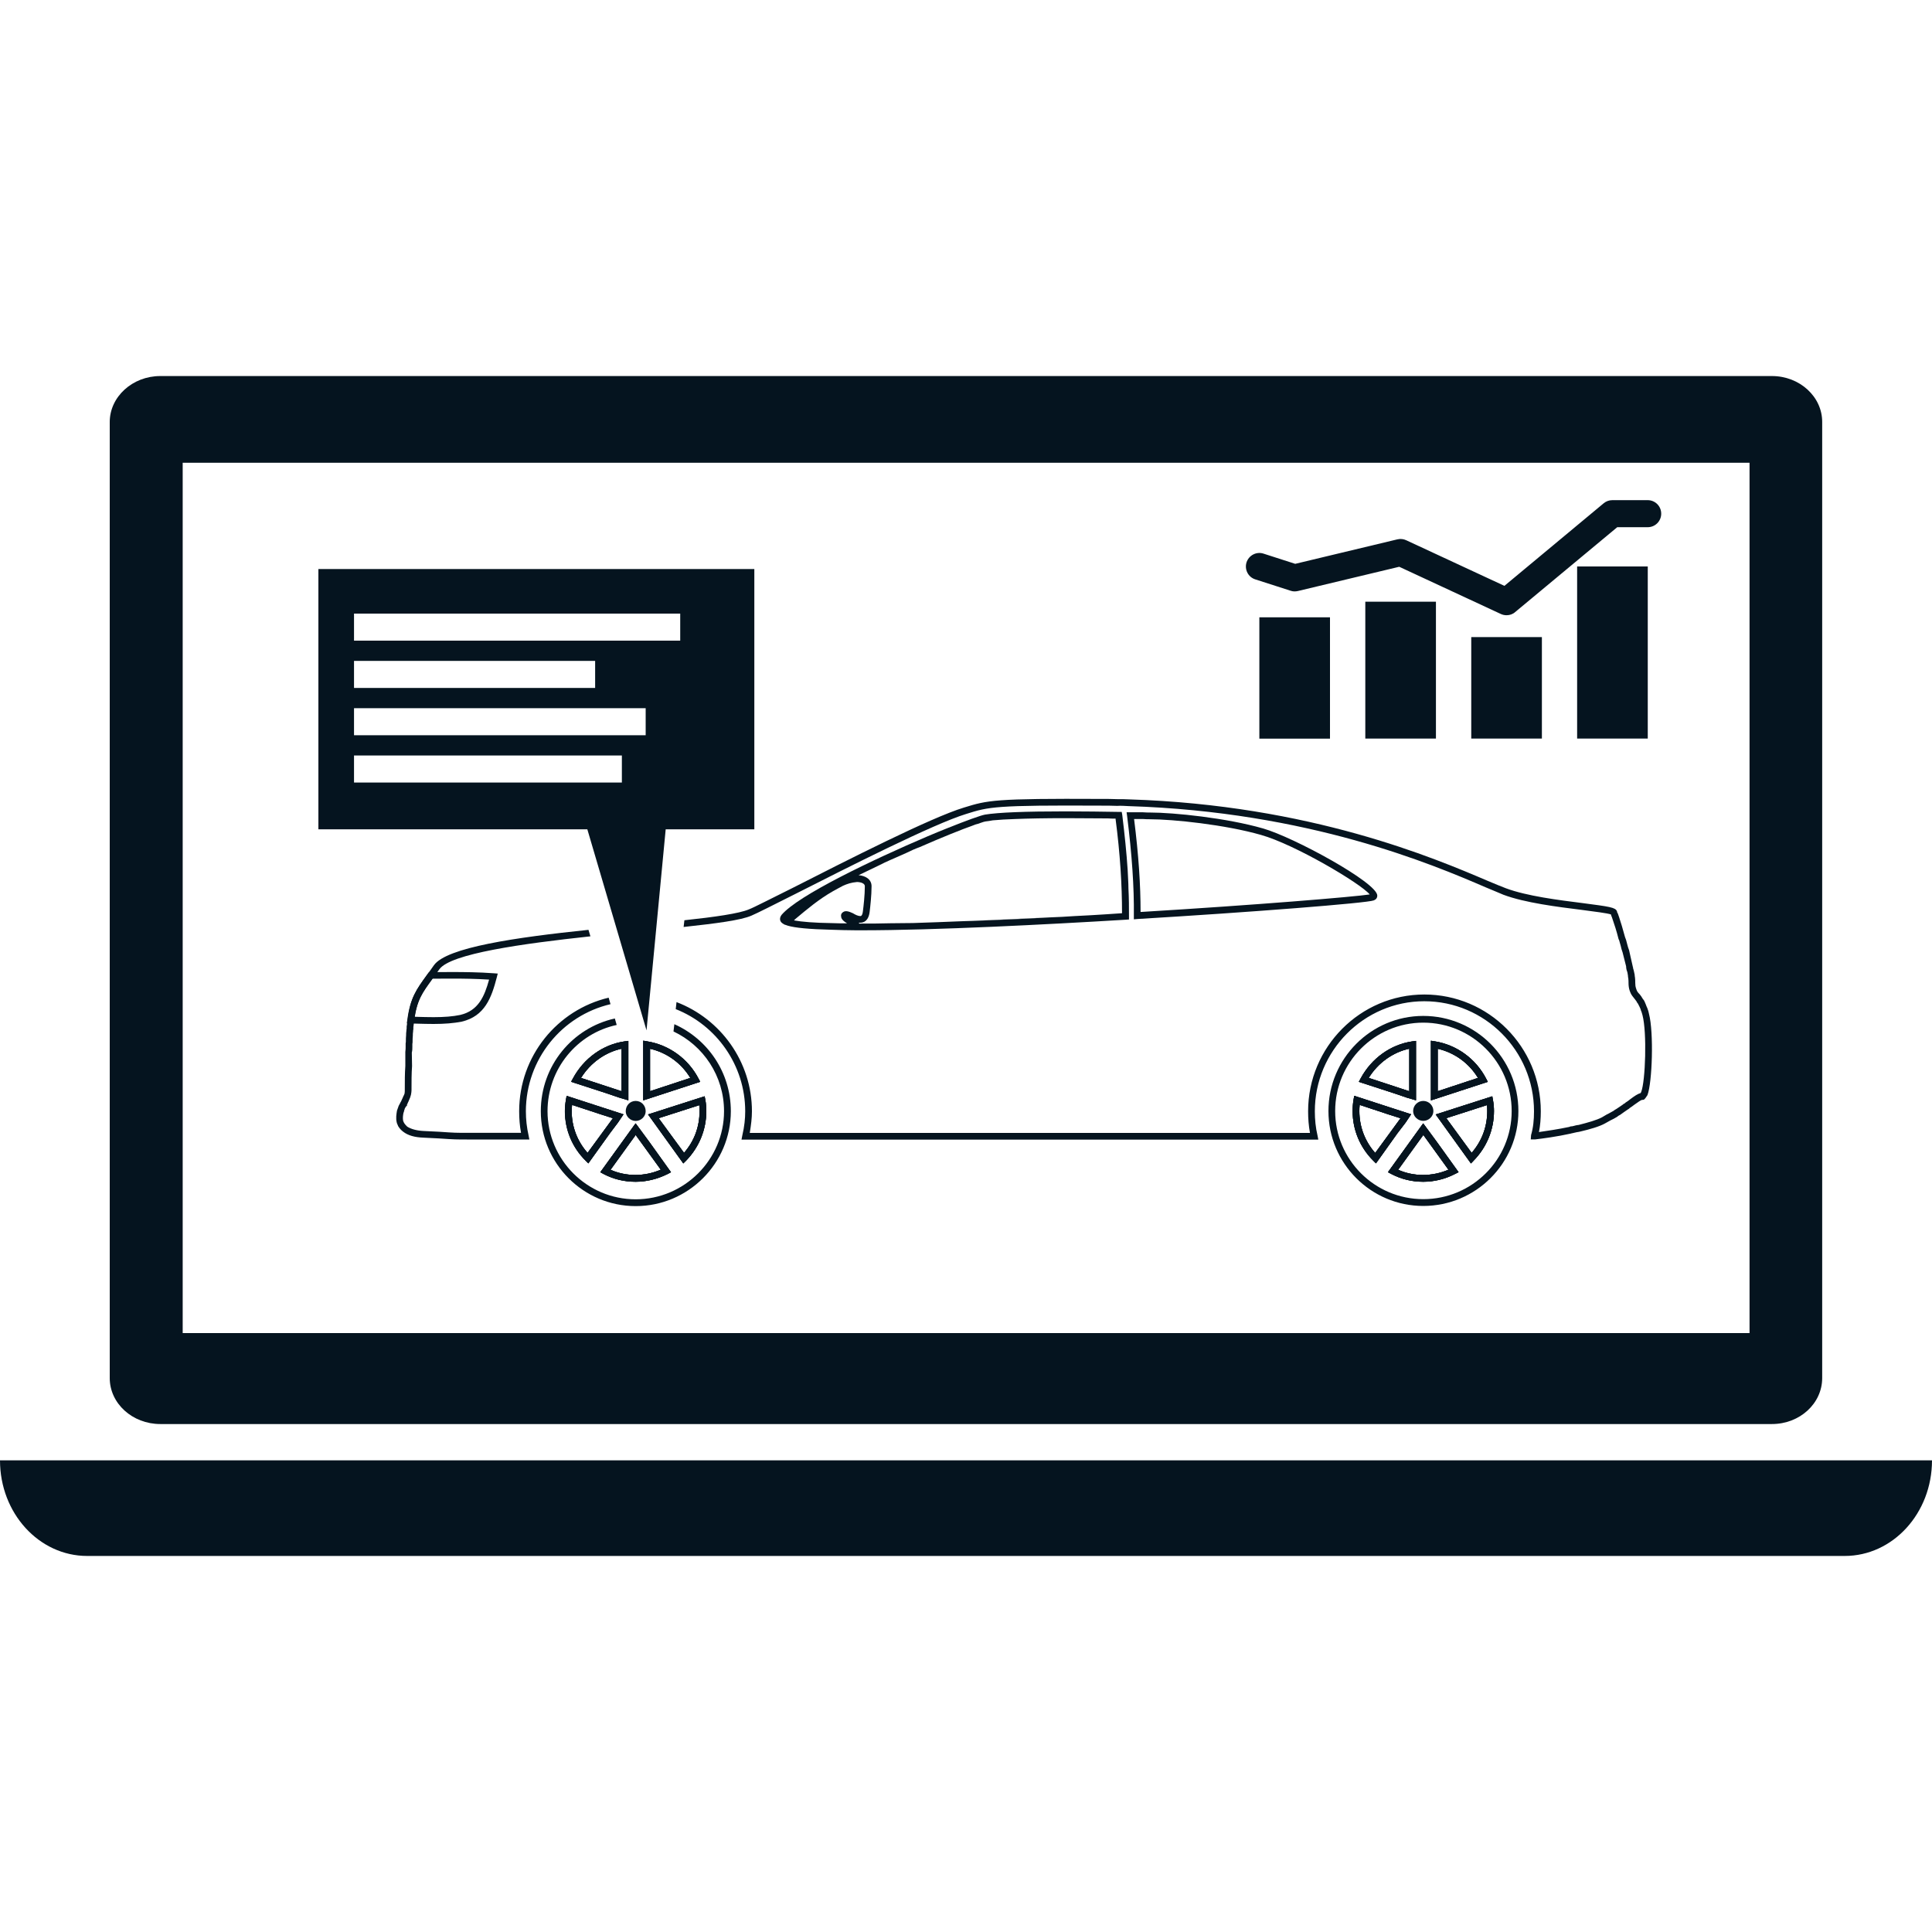 <?xml version="1.0" encoding="utf-8"?>
<!-- Generator: Adobe Illustrator 24.0.2, SVG Export Plug-In . SVG Version: 6.00 Build 0)  -->
<svg version="1.1" id="Layer_1" xmlns="http://www.w3.org/2000/svg" xmlns:xlink="http://www.w3.org/1999/xlink" x="0px" y="0px"
	 viewBox="0 0 250 250" style="enable-background:new 0 0 250 250;" xml:space="preserve">
<style type="text/css">
	.st0{fill:#05141F;}
</style>
<g>
	<path class="st0" d="M229.29,48.66H20.74c-3.6,0-6.54,2.69-6.54,5.95v123.71c0,3.29,2.94,5.95,6.54,5.95h208.55
		c3.6,0,6.5-2.66,6.5-5.95V54.6C235.8,51.35,232.89,48.66,229.29,48.66z M226.39,172.5H23.64V59.88h202.75V172.5z"/>
	<path class="st0" d="M250,188.97c0,6.83-5.05,12.37-11.3,12.37H11.28C5.05,201.34,0,195.81,0,188.97H250z"/>
	<g>
		<path class="st0" d="M163.43,107.2c-4.72-1.36-11.54-2.06-14.65-2.06c-0.24,0-0.52,0-0.87-0.03h-2.13l0.07,0.49
			c0.63,5.07,0.91,9.16,0.87,12.87v0.49l0.45-0.04c14.58-0.87,29.76-2.06,30.6-2.41c0.28-0.11,0.45-0.31,0.45-0.63
			C178.19,114.2,167.38,108.32,163.43,107.2z M147.59,118.01c0-3.5-0.25-7.34-0.84-12.03h1.15c0.35,0.03,0.63,0.03,0.87,0.03
			c3.04,0,9.76,0.7,14.41,2.03c4.34,1.22,12.87,6.26,14.06,7.7C175.22,116.05,162.66,117.1,147.59,118.01z M163.43,107.2
			c-4.72-1.36-11.54-2.06-14.65-2.06c-0.24,0-0.52,0-0.87-0.03h-2.13l0.07,0.49c0.63,5.07,0.91,9.16,0.87,12.87v0.49l0.45-0.04
			c14.58-0.87,29.76-2.06,30.6-2.41c0.28-0.11,0.45-0.31,0.45-0.63C178.19,114.2,167.38,108.32,163.43,107.2z M147.59,118.01
			c0-3.5-0.25-7.34-0.84-12.03h1.15c0.35,0.03,0.63,0.03,0.87,0.03c3.04,0,9.76,0.7,14.41,2.03c4.34,1.22,12.87,6.26,14.06,7.7
			C175.22,116.05,162.66,117.1,147.59,118.01z M163.43,107.2c-4.72-1.36-11.54-2.06-14.65-2.06c-0.24,0-0.52,0-0.87-0.03h-2.13
			l0.07,0.49c0.63,5.07,0.91,9.16,0.87,12.87v0.49l0.45-0.04c14.58-0.87,29.76-2.06,30.6-2.41c0.28-0.11,0.45-0.31,0.45-0.63
			C178.19,114.2,167.38,108.32,163.43,107.2z M147.59,118.01c0-3.5-0.25-7.34-0.84-12.03h1.15c0.35,0.03,0.63,0.03,0.87,0.03
			c3.04,0,9.76,0.7,14.41,2.03c4.34,1.22,12.87,6.26,14.06,7.7C175.22,116.05,162.66,117.1,147.59,118.01z M163.43,107.2
			c-4.72-1.36-11.54-2.06-14.65-2.06c-0.24,0-0.52,0-0.87-0.03h-2.13l0.07,0.49c0.63,5.07,0.91,9.16,0.87,12.87v0.49l0.45-0.04
			c14.58-0.87,29.76-2.06,30.6-2.41c0.28-0.11,0.45-0.31,0.45-0.63C178.19,114.2,167.38,108.32,163.43,107.2z M147.59,118.01
			c0-3.5-0.25-7.34-0.84-12.03h1.15c0.35,0.03,0.63,0.03,0.87,0.03c3.04,0,9.76,0.7,14.41,2.03c4.34,1.22,12.87,6.26,14.06,7.7
			C175.22,116.05,162.66,117.1,147.59,118.01z M163.43,107.2c-4.72-1.36-11.54-2.06-14.65-2.06c-0.24,0-0.52,0-0.87-0.03h-2.13
			l0.07,0.49c0.63,5.07,0.91,9.16,0.87,12.87v0.49l0.45-0.04c14.58-0.87,29.76-2.06,30.6-2.41c0.28-0.11,0.45-0.31,0.45-0.63
			C178.19,114.2,167.38,108.32,163.43,107.2z M147.59,118.01c0-3.5-0.25-7.34-0.84-12.03h1.15c0.35,0.03,0.63,0.03,0.87,0.03
			c3.04,0,9.76,0.7,14.41,2.03c4.34,1.22,12.87,6.26,14.06,7.7C175.22,116.05,162.66,117.1,147.59,118.01z M79,129.94l-0.24-0.84
			c-6.64,1.57-11.58,7.56-11.58,14.69c0,0.95,0.07,1.85,0.24,2.8h-6.64c-1.89,0-1.89,0-3.92-0.14l-2.03-0.1
			c-0.91-0.04-1.64-0.25-2.13-0.56c-0.17-0.17-0.28-0.28-0.35-0.39l-0.07-0.11c-0.04-0.1-0.07-0.17-0.11-0.24
			c-0.07-0.35-0.03-0.7,0.04-1.05c0.03-0.07,0.07-0.14,0.07-0.21c0.03-0.07,0.03-0.11,0.03-0.14c0-0.03,0.04-0.07,0.04-0.07
			l0.03-0.14c0.11-0.18,0.17-0.28,0.17-0.28l0.11-0.07v-0.14c0.03-0.07,0.1-0.17,0.14-0.31c0.03-0.03,0.03-0.07,0.07-0.14
			c0.03-0.07,0.07-0.17,0.07-0.17c0.1-0.21,0.17-0.39,0.24-0.67c0.04-0.21,0.07-0.42,0.07-0.56c0-1.15,0-2.17,0.07-3.15l-0.03-1.75
			c0.07-0.25,0.07-0.53,0.07-0.73v-0.39c0.03-0.1,0.03-0.24,0.03-0.38c0-0.18,0-0.39,0.03-0.67c0-0.17,0-0.35,0.04-0.59
			c0-0.07,0-0.17,0.03-0.25v-0.28c0.04-0.31,0.07-0.59,0.11-0.87c0.35-2.62,1.01-3.53,2.34-5.35c0.28-0.39,0.59-0.81,0.91-1.26
			c1.43-2.03,10.74-3.32,19.55-4.27l-0.25-0.84c-9.41,0.98-18.36,2.27-20,4.58c-0.35,0.49-0.63,0.91-0.91,1.26
			c-1.36,1.89-2.13,2.94-2.48,5.73c-0.03,0.32-0.1,0.6-0.14,0.95v0.25c-0.03,0.14-0.03,0.24-0.03,0.28
			c-0.04,0.21-0.04,0.45-0.04,0.59c-0.03,0.28-0.03,0.52-0.03,0.73c0,0.1,0,0.21-0.03,0.31v0.45c0,0.17,0,0.39-0.04,0.67v1.82
			c-0.07,0.94-0.07,1.99-0.07,3.15c0,0.1,0,0.24-0.03,0.42c-0.04,0.14-0.11,0.25-0.21,0.46c0,0.07-0.04,0.1-0.07,0.17
			c-0.04,0.07-0.07,0.14-0.14,0.31l-0.07,0.14c-0.04,0.03-0.07,0.11-0.07,0.14c-0.04,0.07-0.11,0.17-0.17,0.31
			c-0.04,0.03-0.04,0.11-0.11,0.28l-0.14,0.39c-0.07,0.45-0.17,0.98-0.03,1.54c0.03,0.17,0.14,0.31,0.17,0.45l0.07,0.11
			c0.14,0.21,0.31,0.42,0.59,0.63c0.63,0.49,1.5,0.73,2.62,0.77l1.99,0.1c2.1,0.14,2.1,0.14,3.99,0.14h7.73l-0.1-0.52
			c-0.24-1.05-0.35-2.1-0.35-3.15C68.06,137.07,72.71,131.41,79,129.94z M213.38,131.2c-0.04-0.25-0.11-0.45-0.21-0.73
			c-0.04-0.07-0.07-0.14-0.11-0.25c-0.07-0.17-0.14-0.39-0.24-0.59c-0.04-0.11-0.11-0.21-0.14-0.25c-0.07-0.07-0.14-0.17-0.17-0.24
			c-0.04-0.04-0.07-0.11-0.11-0.18l-0.21-0.28c-0.21-0.21-0.35-0.38-0.42-0.59l-0.07-0.21c-0.07-0.21-0.1-0.42-0.1-0.73
			c0-0.17,0-0.39-0.03-0.63c0-0.11-0.04-0.18-0.04-0.25v-0.11c-0.07-0.28-0.1-0.56-0.21-0.87c0-0.07,0-0.14-0.03-0.17l-0.49-2.17
			c-0.1-0.25-0.17-0.49-0.24-0.77l-0.14-0.53c-0.04-0.14-0.11-0.28-0.14-0.38c-0.28-1.05-0.56-1.96-0.77-2.59
			c-0.07-0.21-0.14-0.39-0.17-0.49c-0.04-0.07-0.07-0.1-0.07-0.1l-0.04-0.18c-0.21-0.49-0.91-0.59-4.44-1.05
			c-3.04-0.38-7.24-0.91-9.93-1.92c-0.56-0.21-1.33-0.53-2.31-0.94c-6.89-2.94-22.98-9.83-46.45-10.56
			c-0.49-0.03-1.01-0.03-1.54-0.03c-0.66-0.03-1.36-0.03-2.03-0.03c-13.92-0.07-14.72,0.17-17.8,1.12
			c-4.27,1.29-15.07,6.79-22.21,10.42c-2.76,1.36-4.9,2.48-5.63,2.76c-1.22,0.52-4.37,0.98-8.33,1.4l-0.1,0.87
			c4.16-0.45,7.42-0.87,8.78-1.47c0.74-0.31,2.8-1.36,5.67-2.8c6.68-3.39,17.87-9.06,22.1-10.35c2.97-0.94,3.74-1.15,17.52-1.08
			c0.66,0,1.33,0,2.03,0.03c0.45-0.03,0.98,0,1.47,0.03c23.33,0.73,39.35,7.55,46.17,10.49c0.98,0.42,1.78,0.73,2.34,0.98
			c2.8,1.05,7.03,1.57,10.14,1.96c1.57,0.21,3.32,0.42,3.78,0.59c0,0.04,0.03,0.11,0.03,0.14c0.07,0.14,0.11,0.28,0.18,0.49
			c0.21,0.59,0.52,1.54,0.77,2.55c0.07,0.11,0.11,0.25,0.14,0.39l0.14,0.49c0.07,0.31,0.14,0.59,0.24,0.84l0.46,1.82
			c0,0.07,0,0.14,0.03,0.32l0.04,0.17c0.1,0.24,0.14,0.49,0.17,0.73c0,0.11,0,0.17,0.04,0.31c0.03,0.25,0.03,0.42,0.03,0.56
			c0,0.42,0.04,0.73,0.17,1.12c0.04,0.03,0.04,0.07,0.04,0.1c0.14,0.39,0.38,0.63,0.59,0.91l0.04,0.04c0.03,0.07,0.1,0.14,0.1,0.14
			l0.1,0.14c0.04,0.07,0.07,0.17,0.18,0.28l0.07,0.14c0.1,0.17,0.17,0.35,0.28,0.59l0.03,0.14c0.11,0.21,0.14,0.42,0.21,0.63
			c0.59,2.24,0.38,8.53-0.17,9.93c-0.04,0.07-0.07,0.14-0.07,0.14c-0.39,0.11-0.8,0.39-1.36,0.81c-0.17,0.14-0.35,0.28-0.63,0.45
			c-0.03,0.07-0.1,0.1-0.21,0.14c-0.07,0.07-0.1,0.1-0.17,0.14l-0.35,0.24c-0.14,0.11-0.28,0.17-0.42,0.28
			c-0.14,0.07-0.28,0.17-0.38,0.25c-0.28,0.14-0.52,0.31-0.84,0.45l-0.66,0.39c-0.67,0.35-1.75,0.66-3.01,0.98
			c-0.14,0-0.28,0.04-0.42,0.07c-0.1,0.03-0.24,0.07-0.45,0.11h-0.1c-0.11,0.03-0.18,0.03-0.21,0.07c-1.47,0.31-2.97,0.53-3.95,0.67
			c0.17-0.84,0.24-1.75,0.24-2.69c0-8.32-6.75-15.11-15.07-15.11c-8.29,0-15.04,6.79-15.04,15.11c0,0.95,0.07,1.85,0.24,2.8H97.02
			c0.17-1.05,0.28-1.92,0.28-2.8c0-6.43-4.06-11.96-9.76-14.13l-0.1,0.91c5.25,2.07,8.99,7.24,8.99,13.22c0,0.95-0.1,1.96-0.38,3.15
			l-0.1,0.52h74.64l-0.1-0.52c-0.25-1.05-0.35-2.1-0.35-3.15c0-7.84,6.37-14.24,14.16-14.24c7.84,0,14.2,6.4,14.2,14.24
			c0,1.12-0.1,2.13-0.38,3.08l-0.04,0.56h0.56c0.94-0.11,2.8-0.35,4.69-0.77c0.04-0.03,0.07-0.03,0.11-0.03
			c0.07,0,0.17-0.04,0.17-0.04c0.14-0.03,0.28-0.07,0.45-0.1c0.11,0,0.21-0.04,0.39-0.07c1.33-0.31,2.52-0.66,3.22-1.05l0.7-0.39
			c0.32-0.14,0.6-0.31,0.91-0.49c0.1-0.11,0.24-0.17,0.38-0.25c0.14-0.11,0.28-0.21,0.49-0.35l0.45-0.31
			c0.11-0.07,0.24-0.14,0.28-0.21c0.21-0.14,0.42-0.28,0.59-0.42c0.45-0.31,0.87-0.63,1.01-0.63l0.24-0.03l0.14-0.14
			c0.11-0.11,0.21-0.31,0.32-0.45C213.8,140.08,214.01,133.61,213.38,131.2z"/>
	</g>
	<g>
		<path class="st0" d="M125.91,119.16c3.04-0.11,6.36-0.25,9.93-0.45C132.59,118.85,129.23,119.02,125.91,119.16z M143.29,105.91
			c0.38,0.03,0.73,0.03,1.08,0.03v-0.03H143.29z"/>
		<path class="st0" d="M146.02,114.97c0-0.77-0.07-1.54-0.1-2.38c-0.14-2.2-0.39-4.58-0.7-7.14l-0.07-0.39h-0.38
			c-1.99-0.03-4.41-0.07-6.85-0.07c-5.32,0-8.74,0.14-10.46,0.42c-0.59,0.11-2.41,0.77-4.86,1.75c-0.77,0.31-1.64,0.66-2.55,1.05
			c-7.06,3.01-16.75,7.62-18.92,10.18c-0.21,0.28-0.21,0.52-0.18,0.66c0.04,0.21,0.18,0.35,0.35,0.46c0.14,0.1,0.28,0.17,0.35,0.17
			c0.07,0.03,0.17,0.07,0.28,0.1c0.94,0.28,2.76,0.46,5.7,0.53c0.98,0.03,2.03,0.07,3.18,0.07h0.66c9.44,0,23.82-0.74,34.2-1.37
			l0.42-0.03v-0.42C146.09,117.42,146.09,116.23,146.02,114.97z M110.38,118.18c-0.52-0.24-0.94-0.38-1.26-0.17
			c-0.28,0.17-0.32,0.42-0.28,0.56c0,0.35,0.31,0.63,0.77,0.91c-0.7,0-1.36,0-1.96-0.03c-2.27-0.03-3.92-0.17-4.9-0.35
			c0.07-0.11,0.18-0.18,0.25-0.25c1.43-1.19,2.9-2.45,4.79-3.53c0.49-0.28,0.91-0.49,1.29-0.7c0.56-0.25,1.05-0.42,1.82-0.49
			c0,0,1.01,0,1.01,0.56c0,1.15-0.17,2.59-0.24,3.15c-0.07,0.7-0.28,0.7-0.35,0.7C111.04,118.54,110.66,118.36,110.38,118.18z
			 M141.15,118.43c-0.66,0.03-1.4,0.07-2.1,0.11c-1.08,0.07-2.17,0.14-3.22,0.17c-3.57,0.21-6.89,0.35-9.93,0.45
			c-0.7,0.03-1.36,0.03-2.06,0.07c-0.87,0.03-1.71,0.07-2.52,0.1c-1.08,0.04-2.13,0.07-3.18,0.11c-1.01,0-2.03,0.03-2.97,0.03
			c-1.29,0.04-2.55,0.04-3.71,0.04h-0.25c-0.03-0.04-0.07-0.07-0.1-0.11h0.21c0.38,0,1.08-0.17,1.22-1.47
			c0.07-0.59,0.24-2.06,0.24-3.25c0-0.91-0.8-1.36-1.68-1.43l2.62-1.26c0.49-0.25,0.98-0.49,1.47-0.7c0.73-0.31,1.43-0.63,2.13-0.94
			c0.56-0.28,1.12-0.53,1.68-0.73c2.87-1.26,5.39-2.27,6.99-2.84c0.18-0.07,0.35-0.14,0.53-0.17c0.28-0.11,0.52-0.17,0.73-0.25
			c0.14-0.03,0.24-0.07,0.31-0.07c0.24-0.03,0.56-0.07,0.91-0.14c0.8-0.07,1.82-0.14,2.9-0.17c1.75-0.07,3.92-0.11,6.51-0.11
			c1.85,0,3.74,0.03,5.39,0.03h1.08v0.03c0.6,4.58,0.84,8.6,0.84,12.24C143.81,118.26,142.48,118.36,141.15,118.43z"/>
	</g>
	<g>
		<path class="st0" d="M56.1,132.5c-0.72,0-1.44-0.02-2.16-0.04l-1.3-0.04l0.07-0.48c0.38-2.81,1.17-3.89,2.47-5.68l0.34-0.47
			l0.66,0c0.79-0.01,1.59-0.01,2.39-0.01c1.47,0,3.4,0.02,5.32,0.16l0.52,0.04l-0.13,0.51c-0.68,2.61-1.54,5-4.53,5.71
			C58.71,132.4,57.56,132.5,56.1,132.5z M53.65,131.57l0.33,0.01c0.71,0.02,1.42,0.04,2.13,0.04c1.4,0,2.49-0.09,3.45-0.29
			c2.33-0.55,3.12-2.37,3.73-4.57c-1.71-0.11-3.41-0.13-4.73-0.13c-0.79,0-1.59,0.01-2.38,0.01h-0.22l-0.08,0.12
			C54.66,128.44,54.01,129.34,53.65,131.57z"/>
	</g>
	<g>
		<path class="st0" d="M73.34,141.83l-0.11,0.49c-0.07,0.45-0.14,0.94-0.14,1.47c0,2.41,0.94,4.69,2.69,6.4l0.35,0.35l2.8-3.88
			l1.01-1.37l0.73-1.08L73.34,141.83z M76.03,149.17c-1.33-1.5-2.06-3.39-2.06-5.39c0-0.28,0.04-0.56,0.07-0.8l3.57,1.15l1.71,0.56
			L76.03,149.17z M80.79,134.76c-2.76,0.39-5.25,2.17-6.64,4.76l-0.25,0.45l4.55,1.47l1.64,0.56l1.22,0.38v-7.69L80.79,134.76z
			 M80.44,141.2l-5.25-1.71c1.19-1.96,3.11-3.32,5.25-3.78V141.2z M82.26,142.46c-0.73,0-1.29,0.59-1.29,1.33
			c0,0.67,0.59,1.26,1.29,1.26c0.7,0,1.29-0.59,1.29-1.26C83.55,143.05,82.99,142.46,82.26,142.46z M84.04,147.77l-1.78-2.41
			l-4.58,6.33l0.45,0.25c1.29,0.67,2.66,0.98,4.13,0.98c1.4,0,2.8-0.35,4.13-0.98l0.45-0.25L84.04,147.77z M79,151.38l3.25-4.51
			l3.25,4.48C83.38,152.28,81,152.25,79,151.38z M90.37,139.52c-1.33-2.52-3.81-4.3-6.61-4.76l-0.53-0.11v7.73l7.38-2.41
			L90.37,139.52z M84.11,141.2v-5.49c2.17,0.49,4.06,1.85,5.21,3.78L84.11,141.2z M91.28,142.35l-0.11-0.49l-7.31,2.34l4.55,6.33
			l0.39-0.35c1.68-1.75,2.59-4.02,2.59-6.4C91.38,143.3,91.35,142.81,91.28,142.35z M88.52,149.17l-3.22-4.37l-0.07-0.11l5.25-1.68
			c0.03,0.24,0.03,0.49,0.03,0.77C90.51,145.82,89.85,147.67,88.52,149.17z M73.34,141.83l-0.11,0.49
			c-0.07,0.45-0.14,0.94-0.14,1.47c0,2.41,0.94,4.69,2.69,6.4l0.35,0.35l2.8-3.88l1.01-1.37l0.73-1.08L73.34,141.83z M76.03,149.17
			c-1.33-1.5-2.06-3.39-2.06-5.39c0-0.28,0.04-0.56,0.07-0.8l3.57,1.15l1.71,0.56L76.03,149.17z M80.79,134.76
			c-2.76,0.39-5.25,2.17-6.64,4.76l-0.25,0.45l4.55,1.47l1.64,0.56l1.22,0.38v-7.69L80.79,134.76z M80.44,141.2l-5.25-1.71
			c1.19-1.96,3.11-3.32,5.25-3.78V141.2z M82.26,142.46c-0.73,0-1.29,0.59-1.29,1.33c0,0.67,0.59,1.26,1.29,1.26
			c0.7,0,1.29-0.59,1.29-1.26C83.55,143.05,82.99,142.46,82.26,142.46z M84.04,147.77l-1.78-2.41l-4.58,6.33l0.45,0.25
			c1.29,0.67,2.66,0.98,4.13,0.98c1.4,0,2.8-0.35,4.13-0.98l0.45-0.25L84.04,147.77z M79,151.38l3.25-4.51l3.25,4.48
			C83.38,152.28,81,152.25,79,151.38z M90.37,139.52c-1.33-2.52-3.81-4.3-6.61-4.76l-0.53-0.11v7.73l7.38-2.41L90.37,139.52z
			 M84.11,141.2v-5.49c2.17,0.49,4.06,1.85,5.21,3.78L84.11,141.2z M91.28,142.35l-0.11-0.49l-7.31,2.34l4.55,6.33l0.39-0.35
			c1.68-1.75,2.59-4.02,2.59-6.4C91.38,143.3,91.35,142.81,91.28,142.35z M88.52,149.17l-3.22-4.37l-0.07-0.11l5.25-1.68
			c0.03,0.24,0.03,0.49,0.03,0.77C90.51,145.82,89.85,147.67,88.52,149.17z M73.34,141.83l-0.11,0.49
			c-0.07,0.45-0.14,0.94-0.14,1.47c0,2.41,0.94,4.69,2.69,6.4l0.35,0.35l2.8-3.88l1.01-1.37l0.73-1.08L73.34,141.83z M76.03,149.17
			c-1.33-1.5-2.06-3.39-2.06-5.39c0-0.28,0.04-0.56,0.07-0.8l3.57,1.15l1.71,0.56L76.03,149.17z M80.79,134.76
			c-2.76,0.39-5.25,2.17-6.64,4.76l-0.25,0.45l4.55,1.47l1.64,0.56l1.22,0.38v-7.69L80.79,134.76z M80.44,141.2l-5.25-1.71
			c1.19-1.96,3.11-3.32,5.25-3.78V141.2z M82.26,142.46c-0.73,0-1.29,0.59-1.29,1.33c0,0.67,0.59,1.26,1.29,1.26
			c0.7,0,1.29-0.59,1.29-1.26C83.55,143.05,82.99,142.46,82.26,142.46z M84.04,147.77l-1.78-2.41l-4.58,6.33l0.45,0.25
			c1.29,0.67,2.66,0.98,4.13,0.98c1.4,0,2.8-0.35,4.13-0.98l0.45-0.25L84.04,147.77z M79,151.38l3.25-4.51l3.25,4.48
			C83.38,152.28,81,152.25,79,151.38z M90.37,139.52c-1.33-2.52-3.81-4.3-6.61-4.76l-0.53-0.11v7.73l7.38-2.41L90.37,139.52z
			 M84.11,141.2v-5.49c2.17,0.49,4.06,1.85,5.21,3.78L84.11,141.2z M91.28,142.35l-0.11-0.49l-7.31,2.34l4.55,6.33l0.39-0.35
			c1.68-1.75,2.59-4.02,2.59-6.4C91.38,143.3,91.35,142.81,91.28,142.35z M88.52,149.17l-3.22-4.37l-0.07-0.11l5.25-1.68
			c0.03,0.24,0.03,0.49,0.03,0.77C90.51,145.82,89.85,147.67,88.52,149.17z M87.26,132.53l-0.11,0.94
			c3.85,1.82,6.54,5.74,6.54,10.32c0,6.26-5.14,11.4-11.44,11.4s-11.4-5.14-11.4-11.4c0-5.49,3.85-10.07,8.95-11.16l-0.24-0.84
			c-5.49,1.22-9.58,6.12-9.58,12c0,6.75,5.49,12.28,12.28,12.28c6.79,0,12.31-5.53,12.31-12.28
			C94.57,138.75,91.56,134.45,87.26,132.53z M88.8,150.19c1.68-1.75,2.59-4.02,2.59-6.4c0-0.49-0.03-0.98-0.1-1.43l-0.11-0.49
			l-7.31,2.34l4.55,6.33L88.8,150.19z M85.23,144.7l5.25-1.68c0.03,0.24,0.03,0.49,0.03,0.77c0,2.03-0.66,3.88-1.99,5.39l-3.22-4.37
			L85.23,144.7z M90.37,139.52c-1.33-2.52-3.81-4.3-6.61-4.76l-0.53-0.11v7.73l7.38-2.41L90.37,139.52z M84.11,141.2v-5.49
			c2.17,0.49,4.06,1.85,5.21,3.78L84.11,141.2z M82.26,152.92c1.4,0,2.8-0.35,4.13-0.98l0.45-0.25l-2.8-3.92l-1.78-2.41l-4.58,6.33
			l0.45,0.25C79.42,152.6,80.79,152.92,82.26,152.92z M82.26,146.86l3.25,4.48c-2.13,0.94-4.51,0.91-6.51,0.03L82.26,146.86z
			 M82.26,145.05c0.7,0,1.29-0.59,1.29-1.26c0-0.73-0.56-1.33-1.29-1.33c-0.73,0-1.29,0.59-1.29,1.33
			C80.96,144.45,81.56,145.05,82.26,145.05z M74.14,139.52l-0.25,0.45l4.55,1.47l1.64,0.56l1.22,0.38v-7.69l-0.52,0.07
			C78.03,135.15,75.54,136.93,74.14,139.52z M80.44,135.71v5.49l-5.25-1.71C76.38,137.53,78.31,136.16,80.44,135.71z M80.68,144.21
			l-7.34-2.38l-0.11,0.49c-0.07,0.45-0.14,0.94-0.14,1.47c0,2.41,0.94,4.69,2.69,6.4l0.35,0.35l2.8-3.88l1.01-1.37L80.68,144.21z
			 M76.03,149.17c-1.33-1.5-2.06-3.39-2.06-5.39c0-0.28,0.04-0.56,0.07-0.8l3.57,1.15l1.71,0.56L76.03,149.17z M91.28,142.35
			l-0.11-0.49l-7.31,2.34l4.55,6.33l0.39-0.35c1.68-1.75,2.59-4.02,2.59-6.4C91.38,143.3,91.35,142.81,91.28,142.35z M88.52,149.17
			l-3.22-4.37l-0.07-0.11l5.25-1.68c0.03,0.24,0.03,0.49,0.03,0.77C90.51,145.82,89.85,147.67,88.52,149.17z M90.37,139.52
			c-1.33-2.52-3.81-4.3-6.61-4.76l-0.53-0.11v7.73l7.38-2.41L90.37,139.52z M84.11,141.2v-5.49c2.17,0.49,4.06,1.85,5.21,3.78
			L84.11,141.2z M84.04,147.77l-1.78-2.41l-4.58,6.33l0.45,0.25c1.29,0.67,2.66,0.98,4.13,0.98c1.4,0,2.8-0.35,4.13-0.98l0.45-0.25
			L84.04,147.77z M79,151.38l3.25-4.51l3.25,4.48C83.38,152.28,81,152.25,79,151.38z M82.26,142.46c-0.73,0-1.29,0.59-1.29,1.33
			c0,0.67,0.59,1.26,1.29,1.26c0.7,0,1.29-0.59,1.29-1.26C83.55,143.05,82.99,142.46,82.26,142.46z M80.79,134.76
			c-2.76,0.39-5.25,2.17-6.64,4.76l-0.25,0.45l4.55,1.47l1.64,0.56l1.22,0.38v-7.69L80.79,134.76z M80.44,141.2l-5.25-1.71
			c1.19-1.96,3.11-3.32,5.25-3.78V141.2z M73.34,141.83l-0.11,0.49c-0.07,0.45-0.14,0.94-0.14,1.47c0,2.41,0.94,4.69,2.69,6.4
			l0.35,0.35l2.8-3.88l1.01-1.37l0.73-1.08L73.34,141.83z M76.03,149.17c-1.33-1.5-2.06-3.39-2.06-5.39c0-0.28,0.04-0.56,0.07-0.8
			l3.57,1.15l1.71,0.56L76.03,149.17z M91.28,142.35l-0.11-0.49l-7.31,2.34l4.55,6.33l0.39-0.35c1.68-1.75,2.59-4.02,2.59-6.4
			C91.38,143.3,91.35,142.81,91.28,142.35z M88.52,149.17l-3.22-4.37l-0.07-0.11l5.25-1.68c0.03,0.24,0.03,0.49,0.03,0.77
			C90.51,145.82,89.85,147.67,88.52,149.17z M90.37,139.52c-1.33-2.52-3.81-4.3-6.61-4.76l-0.53-0.11v7.73l7.38-2.41L90.37,139.52z
			 M84.11,141.2v-5.49c2.17,0.49,4.06,1.85,5.21,3.78L84.11,141.2z M84.04,147.77l-1.78-2.41l-4.58,6.33l0.45,0.25
			c1.29,0.67,2.66,0.98,4.13,0.98c1.4,0,2.8-0.35,4.13-0.98l0.45-0.25L84.04,147.77z M79,151.38l3.25-4.51l3.25,4.48
			C83.38,152.28,81,152.25,79,151.38z M82.26,142.46c-0.73,0-1.29,0.59-1.29,1.33c0,0.67,0.59,1.26,1.29,1.26
			c0.7,0,1.29-0.59,1.29-1.26C83.55,143.05,82.99,142.46,82.26,142.46z M80.79,134.76c-2.76,0.39-5.25,2.17-6.64,4.76l-0.25,0.45
			l4.55,1.47l1.64,0.56l1.22,0.38v-7.69L80.79,134.76z M80.44,141.2l-5.25-1.71c1.19-1.96,3.11-3.32,5.25-3.78V141.2z M73.34,141.83
			l-0.11,0.49c-0.07,0.45-0.14,0.94-0.14,1.47c0,2.41,0.94,4.69,2.69,6.4l0.35,0.35l2.8-3.88l1.01-1.37l0.73-1.08L73.34,141.83z
			 M76.03,149.17c-1.33-1.5-2.06-3.39-2.06-5.39c0-0.28,0.04-0.56,0.07-0.8l3.57,1.15l1.71,0.56L76.03,149.17z M91.28,142.35
			l-0.11-0.49l-7.31,2.34l4.55,6.33l0.39-0.35c1.68-1.75,2.59-4.02,2.59-6.4C91.38,143.3,91.35,142.81,91.28,142.35z M88.52,149.17
			l-3.22-4.37l-0.07-0.11l5.25-1.68c0.03,0.24,0.03,0.49,0.03,0.77C90.51,145.82,89.85,147.67,88.52,149.17z M90.37,139.52
			c-1.33-2.52-3.81-4.3-6.61-4.76l-0.53-0.11v7.73l7.38-2.41L90.37,139.52z M84.11,141.2v-5.49c2.17,0.49,4.06,1.85,5.21,3.78
			L84.11,141.2z M84.04,147.77l-1.78-2.41l-4.58,6.33l0.45,0.25c1.29,0.67,2.66,0.98,4.13,0.98c1.4,0,2.8-0.35,4.13-0.98l0.45-0.25
			L84.04,147.77z M79,151.38l3.25-4.51l3.25,4.48C83.38,152.28,81,152.25,79,151.38z M82.26,142.46c-0.73,0-1.29,0.59-1.29,1.33
			c0,0.67,0.59,1.26,1.29,1.26c0.7,0,1.29-0.59,1.29-1.26C83.55,143.05,82.99,142.46,82.26,142.46z M80.79,134.76
			c-2.76,0.39-5.25,2.17-6.64,4.76l-0.25,0.45l4.55,1.47l1.64,0.56l1.22,0.38v-7.69L80.79,134.76z M80.44,141.2l-5.25-1.71
			c1.19-1.96,3.11-3.32,5.25-3.78V141.2z M73.34,141.83l-0.11,0.49c-0.07,0.45-0.14,0.94-0.14,1.47c0,2.41,0.94,4.69,2.69,6.4
			l0.35,0.35l2.8-3.88l1.01-1.37l0.73-1.08L73.34,141.83z M76.03,149.17c-1.33-1.5-2.06-3.39-2.06-5.39c0-0.28,0.04-0.56,0.07-0.8
			l3.57,1.15l1.71,0.56L76.03,149.17z M73.34,141.83l-0.11,0.49c-0.07,0.45-0.14,0.94-0.14,1.47c0,2.41,0.94,4.69,2.69,6.4
			l0.35,0.35l2.8-3.88l1.01-1.37l0.73-1.08L73.34,141.83z M76.03,149.17c-1.33-1.5-2.06-3.39-2.06-5.39c0-0.28,0.04-0.56,0.07-0.8
			l3.57,1.15l1.71,0.56L76.03,149.17z M80.79,134.76c-2.76,0.39-5.25,2.17-6.64,4.76l-0.25,0.45l4.55,1.47l1.64,0.56l1.22,0.38
			v-7.69L80.79,134.76z M80.44,141.2l-5.25-1.71c1.19-1.96,3.11-3.32,5.25-3.78V141.2z M82.26,142.46c-0.73,0-1.29,0.59-1.29,1.33
			c0,0.67,0.59,1.26,1.29,1.26c0.7,0,1.29-0.59,1.29-1.26C83.55,143.05,82.99,142.46,82.26,142.46z M84.04,147.77l-1.78-2.41
			l-4.58,6.33l0.45,0.25c1.29,0.67,2.66,0.98,4.13,0.98c1.4,0,2.8-0.35,4.13-0.98l0.45-0.25L84.04,147.77z M79,151.38l3.25-4.51
			l3.25,4.48C83.38,152.28,81,152.25,79,151.38z M90.37,139.52c-1.33-2.52-3.81-4.3-6.61-4.76l-0.53-0.11v7.73l7.38-2.41
			L90.37,139.52z M84.11,141.2v-5.49c2.17,0.49,4.06,1.85,5.21,3.78L84.11,141.2z M91.28,142.35l-0.11-0.49l-7.31,2.34l4.55,6.33
			l0.39-0.35c1.68-1.75,2.59-4.02,2.59-6.4C91.38,143.3,91.35,142.81,91.28,142.35z M88.52,149.17l-3.22-4.37l-0.07-0.11l5.25-1.68
			c0.03,0.24,0.03,0.49,0.03,0.77C90.51,145.82,89.85,147.67,88.52,149.17z M91.28,142.35l-0.11-0.49l-7.31,2.34l4.55,6.33
			l0.39-0.35c1.68-1.75,2.59-4.02,2.59-6.4C91.38,143.3,91.35,142.81,91.28,142.35z M88.52,149.17l-3.22-4.37l-0.07-0.11l5.25-1.68
			c0.03,0.24,0.03,0.49,0.03,0.77C90.51,145.82,89.85,147.67,88.52,149.17z M90.37,139.52c-1.33-2.52-3.81-4.3-6.61-4.76l-0.53-0.11
			v7.73l7.38-2.41L90.37,139.52z M84.11,141.2v-5.49c2.17,0.49,4.06,1.85,5.21,3.78L84.11,141.2z M84.04,147.77l-1.78-2.41
			l-4.58,6.33l0.45,0.25c1.29,0.67,2.66,0.98,4.13,0.98c1.4,0,2.8-0.35,4.13-0.98l0.45-0.25L84.04,147.77z M79,151.38l3.25-4.51
			l3.25,4.48C83.38,152.28,81,152.25,79,151.38z M82.26,142.46c-0.73,0-1.29,0.59-1.29,1.33c0,0.67,0.59,1.26,1.29,1.26
			c0.7,0,1.29-0.59,1.29-1.26C83.55,143.05,82.99,142.46,82.26,142.46z M80.79,134.76c-2.76,0.39-5.25,2.17-6.64,4.76l-0.25,0.45
			l4.55,1.47l1.64,0.56l1.22,0.38v-7.69L80.79,134.76z M80.44,141.2l-5.25-1.71c1.19-1.96,3.11-3.32,5.25-3.78V141.2z M73.34,141.83
			l-0.11,0.49c-0.07,0.45-0.14,0.94-0.14,1.47c0,2.41,0.94,4.69,2.69,6.4l0.35,0.35l2.8-3.88l1.01-1.37l0.73-1.08L73.34,141.83z
			 M76.03,149.17c-1.33-1.5-2.06-3.39-2.06-5.39c0-0.28,0.04-0.56,0.07-0.8l3.57,1.15l1.71,0.56L76.03,149.17z M73.34,141.83
			l-0.11,0.49c-0.07,0.45-0.14,0.94-0.14,1.47c0,2.41,0.94,4.69,2.69,6.4l0.35,0.35l2.8-3.88l1.01-1.37l0.73-1.08L73.34,141.83z
			 M76.03,149.17c-1.33-1.5-2.06-3.39-2.06-5.39c0-0.28,0.04-0.56,0.07-0.8l3.57,1.15l1.71,0.56L76.03,149.17z M80.79,134.76
			c-2.76,0.39-5.25,2.17-6.64,4.76l-0.25,0.45l4.55,1.47l1.64,0.56l1.22,0.38v-7.69L80.79,134.76z M80.44,141.2l-5.25-1.71
			c1.19-1.96,3.11-3.32,5.25-3.78V141.2z M82.26,142.46c-0.73,0-1.29,0.59-1.29,1.33c0,0.67,0.59,1.26,1.29,1.26
			c0.7,0,1.29-0.59,1.29-1.26C83.55,143.05,82.99,142.46,82.26,142.46z M84.04,147.77l-1.78-2.41l-4.58,6.33l0.45,0.25
			c1.29,0.67,2.66,0.98,4.13,0.98c1.4,0,2.8-0.35,4.13-0.98l0.45-0.25L84.04,147.77z M79,151.38l3.25-4.51l3.25,4.48
			C83.38,152.28,81,152.25,79,151.38z M90.37,139.52c-1.33-2.52-3.81-4.3-6.61-4.76l-0.53-0.11v7.73l7.38-2.41L90.37,139.52z
			 M84.11,141.2v-5.49c2.17,0.49,4.06,1.85,5.21,3.78L84.11,141.2z M91.28,142.35l-0.11-0.49l-7.31,2.34l4.55,6.33l0.39-0.35
			c1.68-1.75,2.59-4.02,2.59-6.4C91.38,143.3,91.35,142.81,91.28,142.35z M88.52,149.17l-3.22-4.37l-0.07-0.11l5.25-1.68
			c0.03,0.24,0.03,0.49,0.03,0.77C90.51,145.82,89.85,147.67,88.52,149.17z M91.28,142.35l-0.11-0.49l-7.31,2.34l4.55,6.33
			l0.39-0.35c1.68-1.75,2.59-4.02,2.59-6.4C91.38,143.3,91.35,142.81,91.28,142.35z M88.52,149.17l-3.22-4.37l-0.07-0.11l5.25-1.68
			c0.03,0.24,0.03,0.49,0.03,0.77C90.51,145.82,89.85,147.67,88.52,149.17z M90.37,139.52c-1.33-2.52-3.81-4.3-6.61-4.76l-0.53-0.11
			v7.73l7.38-2.41L90.37,139.52z M84.11,141.2v-5.49c2.17,0.49,4.06,1.85,5.21,3.78L84.11,141.2z M84.04,147.77l-1.78-2.41
			l-4.58,6.33l0.45,0.25c1.29,0.67,2.66,0.98,4.13,0.98c1.4,0,2.8-0.35,4.13-0.98l0.45-0.25L84.04,147.77z M79,151.38l3.25-4.51
			l3.25,4.48C83.38,152.28,81,152.25,79,151.38z M82.26,142.46c-0.73,0-1.29,0.59-1.29,1.33c0,0.67,0.59,1.26,1.29,1.26
			c0.7,0,1.29-0.59,1.29-1.26C83.55,143.05,82.99,142.46,82.26,142.46z M80.79,134.76c-2.76,0.39-5.25,2.17-6.64,4.76l-0.25,0.45
			l4.55,1.47l1.64,0.56l1.22,0.38v-7.69L80.79,134.76z M80.44,141.2l-5.25-1.71c1.19-1.96,3.11-3.32,5.25-3.78V141.2z M73.34,141.83
			l-0.11,0.49c-0.07,0.45-0.14,0.94-0.14,1.47c0,2.41,0.94,4.69,2.69,6.4l0.35,0.35l2.8-3.88l1.01-1.37l0.73-1.08L73.34,141.83z
			 M76.03,149.17c-1.33-1.5-2.06-3.39-2.06-5.39c0-0.28,0.04-0.56,0.07-0.8l3.57,1.15l1.71,0.56L76.03,149.17z M73.34,141.83
			l-0.11,0.49c-0.07,0.45-0.14,0.94-0.14,1.47c0,2.41,0.94,4.69,2.69,6.4l0.35,0.35l2.8-3.88l1.01-1.37l0.73-1.08L73.34,141.83z
			 M76.03,149.17c-1.33-1.5-2.06-3.39-2.06-5.39c0-0.28,0.04-0.56,0.07-0.8l3.57,1.15l1.71,0.56L76.03,149.17z M80.79,134.76
			c-2.76,0.39-5.25,2.17-6.64,4.76l-0.25,0.45l4.55,1.47l1.64,0.56l1.22,0.38v-7.69L80.79,134.76z M80.44,141.2l-5.25-1.71
			c1.19-1.96,3.11-3.32,5.25-3.78V141.2z M82.26,142.46c-0.73,0-1.29,0.59-1.29,1.33c0,0.67,0.59,1.26,1.29,1.26
			c0.7,0,1.29-0.59,1.29-1.26C83.55,143.05,82.99,142.46,82.26,142.46z M84.04,147.77l-1.78-2.41l-4.58,6.33l0.45,0.25
			c1.29,0.67,2.66,0.98,4.13,0.98c1.4,0,2.8-0.35,4.13-0.98l0.45-0.25L84.04,147.77z M79,151.38l3.25-4.51l3.25,4.48
			C83.38,152.28,81,152.25,79,151.38z M90.37,139.52c-1.33-2.52-3.81-4.3-6.61-4.76l-0.53-0.11v7.73l7.38-2.41L90.37,139.52z
			 M84.11,141.2v-5.49c2.17,0.49,4.06,1.85,5.21,3.78L84.11,141.2z M91.28,142.35l-0.11-0.49l-7.31,2.34l4.55,6.33l0.39-0.35
			c1.68-1.75,2.59-4.02,2.59-6.4C91.38,143.3,91.35,142.81,91.28,142.35z M88.52,149.17l-3.22-4.37l-0.07-0.11l5.25-1.68
			c0.03,0.24,0.03,0.49,0.03,0.77C90.51,145.82,89.85,147.67,88.52,149.17z M91.28,142.35l-0.11-0.49l-7.31,2.34l4.55,6.33
			l0.39-0.35c1.68-1.75,2.59-4.02,2.59-6.4C91.38,143.3,91.35,142.81,91.28,142.35z M88.52,149.17l-3.22-4.37l-0.07-0.11l5.25-1.68
			c0.03,0.24,0.03,0.49,0.03,0.77C90.51,145.82,89.85,147.67,88.52,149.17z M90.37,139.52c-1.33-2.52-3.81-4.3-6.61-4.76l-0.53-0.11
			v7.73l7.38-2.41L90.37,139.52z M84.11,141.2v-5.49c2.17,0.49,4.06,1.85,5.21,3.78L84.11,141.2z M84.04,147.77l-1.78-2.41
			l-4.58,6.33l0.45,0.25c1.29,0.67,2.66,0.98,4.13,0.98c1.4,0,2.8-0.35,4.13-0.98l0.45-0.25L84.04,147.77z M79,151.38l3.25-4.51
			l3.25,4.48C83.38,152.28,81,152.25,79,151.38z M82.26,142.46c-0.73,0-1.29,0.59-1.29,1.33c0,0.67,0.59,1.26,1.29,1.26
			c0.7,0,1.29-0.59,1.29-1.26C83.55,143.05,82.99,142.46,82.26,142.46z M80.79,134.76c-2.76,0.39-5.25,2.17-6.64,4.76l-0.25,0.45
			l4.55,1.47l1.64,0.56l1.22,0.38v-7.69L80.79,134.76z M80.44,141.2l-5.25-1.71c1.19-1.96,3.11-3.32,5.25-3.78V141.2z M73.34,141.83
			l-0.11,0.49c-0.07,0.45-0.14,0.94-0.14,1.47c0,2.41,0.94,4.69,2.69,6.4l0.35,0.35l2.8-3.88l1.01-1.37l0.73-1.08L73.34,141.83z
			 M76.03,149.17c-1.33-1.5-2.06-3.39-2.06-5.39c0-0.28,0.04-0.56,0.07-0.8l3.57,1.15l1.71,0.56L76.03,149.17z M73.34,141.83
			l-0.11,0.49c-0.07,0.45-0.14,0.94-0.14,1.47c0,2.41,0.94,4.69,2.69,6.4l0.35,0.35l2.8-3.88l1.01-1.37l0.73-1.08L73.34,141.83z
			 M76.03,149.17c-1.33-1.5-2.06-3.39-2.06-5.39c0-0.28,0.04-0.56,0.07-0.8l3.57,1.15l1.71,0.56L76.03,149.17z M80.79,134.76
			c-2.76,0.39-5.25,2.17-6.64,4.76l-0.25,0.45l4.55,1.47l1.64,0.56l1.22,0.38v-7.69L80.79,134.76z M80.44,141.2l-5.25-1.71
			c1.19-1.96,3.11-3.32,5.25-3.78V141.2z M82.26,142.46c-0.73,0-1.29,0.59-1.29,1.33c0,0.67,0.59,1.26,1.29,1.26
			c0.7,0,1.29-0.59,1.29-1.26C83.55,143.05,82.99,142.46,82.26,142.46z M84.04,147.77l-1.78-2.41l-4.58,6.33l0.45,0.25
			c1.29,0.67,2.66,0.98,4.13,0.98c1.4,0,2.8-0.35,4.13-0.98l0.45-0.25L84.04,147.77z M79,151.38l3.25-4.51l3.25,4.48
			C83.38,152.28,81,152.25,79,151.38z M90.37,139.52c-1.33-2.52-3.81-4.3-6.61-4.76l-0.53-0.11v7.73l7.38-2.41L90.37,139.52z
			 M84.11,141.2v-5.49c2.17,0.49,4.06,1.85,5.21,3.78L84.11,141.2z M91.28,142.35l-0.11-0.49l-7.31,2.34l4.55,6.33l0.39-0.35
			c1.68-1.75,2.59-4.02,2.59-6.4C91.38,143.3,91.35,142.81,91.28,142.35z M88.52,149.17l-3.22-4.37l-0.07-0.11l5.25-1.68
			c0.03,0.24,0.03,0.49,0.03,0.77C90.51,145.82,89.85,147.67,88.52,149.17z M91.28,142.35l-0.11-0.49l-7.31,2.34l4.55,6.33
			l0.39-0.35c1.68-1.75,2.59-4.02,2.59-6.4C91.38,143.3,91.35,142.81,91.28,142.35z M88.52,149.17l-3.22-4.37l-0.07-0.11l5.25-1.68
			c0.03,0.24,0.03,0.49,0.03,0.77C90.51,145.82,89.85,147.67,88.52,149.17z M90.37,139.52c-1.33-2.52-3.81-4.3-6.61-4.76l-0.53-0.11
			v7.73l7.38-2.41L90.37,139.52z M84.11,141.2v-5.49c2.17,0.49,4.06,1.85,5.21,3.78L84.11,141.2z M84.04,147.77l-1.78-2.41
			l-4.58,6.33l0.45,0.25c1.29,0.67,2.66,0.98,4.13,0.98c1.4,0,2.8-0.35,4.13-0.98l0.45-0.25L84.04,147.77z M79,151.38l3.25-4.51
			l3.25,4.48C83.38,152.28,81,152.25,79,151.38z M82.26,142.46c-0.73,0-1.29,0.59-1.29,1.33c0,0.67,0.59,1.26,1.29,1.26
			c0.7,0,1.29-0.59,1.29-1.26C83.55,143.05,82.99,142.46,82.26,142.46z M80.79,134.76c-2.76,0.39-5.25,2.17-6.64,4.76l-0.25,0.45
			l4.55,1.47l1.64,0.56l1.22,0.38v-7.69L80.79,134.76z M80.44,141.2l-5.25-1.71c1.19-1.96,3.11-3.32,5.25-3.78V141.2z M73.34,141.83
			l-0.11,0.49c-0.07,0.45-0.14,0.94-0.14,1.47c0,2.41,0.94,4.69,2.69,6.4l0.35,0.35l2.8-3.88l1.01-1.37l0.73-1.08L73.34,141.83z
			 M76.03,149.17c-1.33-1.5-2.06-3.39-2.06-5.39c0-0.28,0.04-0.56,0.07-0.8l3.57,1.15l1.71,0.56L76.03,149.17z M73.34,141.83
			l-0.11,0.49c-0.07,0.45-0.14,0.94-0.14,1.47c0,2.41,0.94,4.69,2.69,6.4l0.35,0.35l2.8-3.88l1.01-1.37l0.73-1.08L73.34,141.83z
			 M76.03,149.17c-1.33-1.5-2.06-3.39-2.06-5.39c0-0.28,0.04-0.56,0.07-0.8l3.57,1.15l1.71,0.56L76.03,149.17z M80.79,134.76
			c-2.76,0.39-5.25,2.17-6.64,4.76l-0.25,0.45l4.55,1.47l1.64,0.56l1.22,0.38v-7.69L80.79,134.76z M80.44,141.2l-5.25-1.71
			c1.19-1.96,3.11-3.32,5.25-3.78V141.2z M82.26,142.46c-0.73,0-1.29,0.59-1.29,1.33c0,0.67,0.59,1.26,1.29,1.26
			c0.7,0,1.29-0.59,1.29-1.26C83.55,143.05,82.99,142.46,82.26,142.46z M84.04,147.77l-1.78-2.41l-4.58,6.33l0.45,0.25
			c1.29,0.67,2.66,0.98,4.13,0.98c1.4,0,2.8-0.35,4.13-0.98l0.45-0.25L84.04,147.77z M79,151.38l3.25-4.51l3.25,4.48
			C83.38,152.28,81,152.25,79,151.38z M90.37,139.52c-1.33-2.52-3.81-4.3-6.61-4.76l-0.53-0.11v7.73l7.38-2.41L90.37,139.52z
			 M84.11,141.2v-5.49c2.17,0.49,4.06,1.85,5.21,3.78L84.11,141.2z M91.28,142.35l-0.11-0.49l-7.31,2.34l4.55,6.33l0.39-0.35
			c1.68-1.75,2.59-4.02,2.59-6.4C91.38,143.3,91.35,142.81,91.28,142.35z M88.52,149.17l-3.22-4.37l-0.07-0.11l5.25-1.68
			c0.03,0.24,0.03,0.49,0.03,0.77C90.51,145.82,89.85,147.67,88.52,149.17z M91.28,142.35l-0.11-0.49l-7.31,2.34l4.55,6.33
			l0.39-0.35c1.68-1.75,2.59-4.02,2.59-6.4C91.38,143.3,91.35,142.81,91.28,142.35z M88.52,149.17l-3.22-4.37l-0.07-0.11l5.25-1.68
			c0.03,0.24,0.03,0.49,0.03,0.77C90.51,145.82,89.85,147.67,88.52,149.17z M90.37,139.52c-1.33-2.52-3.81-4.3-6.61-4.76l-0.53-0.11
			v7.73l7.38-2.41L90.37,139.52z M84.11,141.2v-5.49c2.17,0.49,4.06,1.85,5.21,3.78L84.11,141.2z M84.04,147.77l-1.78-2.41
			l-4.58,6.33l0.45,0.25c1.29,0.67,2.66,0.98,4.13,0.98c1.4,0,2.8-0.35,4.13-0.98l0.45-0.25L84.04,147.77z M79,151.38l3.25-4.51
			l3.25,4.48C83.38,152.28,81,152.25,79,151.38z M82.26,142.46c-0.73,0-1.29,0.59-1.29,1.33c0,0.67,0.59,1.26,1.29,1.26
			c0.7,0,1.29-0.59,1.29-1.26C83.55,143.05,82.99,142.46,82.26,142.46z M80.79,134.76c-2.76,0.39-5.25,2.17-6.64,4.76l-0.25,0.45
			l4.55,1.47l1.64,0.56l1.22,0.38v-7.69L80.79,134.76z M80.44,141.2l-5.25-1.71c1.19-1.96,3.11-3.32,5.25-3.78V141.2z M73.34,141.83
			l-0.11,0.49c-0.07,0.45-0.14,0.94-0.14,1.47c0,2.41,0.94,4.69,2.69,6.4l0.35,0.35l2.8-3.88l1.01-1.37l0.73-1.08L73.34,141.83z
			 M76.03,149.17c-1.33-1.5-2.06-3.39-2.06-5.39c0-0.28,0.04-0.56,0.07-0.8l3.57,1.15l1.71,0.56L76.03,149.17z M73.34,141.83
			l-0.11,0.49c-0.07,0.45-0.14,0.94-0.14,1.47c0,2.41,0.94,4.69,2.69,6.4l0.35,0.35l2.8-3.88l1.01-1.37l0.73-1.08L73.34,141.83z
			 M76.03,149.17c-1.33-1.5-2.06-3.39-2.06-5.39c0-0.28,0.04-0.56,0.07-0.8l3.57,1.15l1.71,0.56L76.03,149.17z M80.79,134.76
			c-2.76,0.39-5.25,2.17-6.64,4.76l-0.25,0.45l4.55,1.47l1.64,0.56l1.22,0.38v-7.69L80.79,134.76z M80.44,141.2l-5.25-1.71
			c1.19-1.96,3.11-3.32,5.25-3.78V141.2z M82.26,142.46c-0.73,0-1.29,0.59-1.29,1.33c0,0.67,0.59,1.26,1.29,1.26
			c0.7,0,1.29-0.59,1.29-1.26C83.55,143.05,82.99,142.46,82.26,142.46z M84.04,147.77l-1.78-2.41l-4.58,6.33l0.45,0.25
			c1.29,0.67,2.66,0.98,4.13,0.98c1.4,0,2.8-0.35,4.13-0.98l0.45-0.25L84.04,147.77z M79,151.38l3.25-4.51l3.25,4.48
			C83.38,152.28,81,152.25,79,151.38z M90.37,139.52c-1.33-2.52-3.81-4.3-6.61-4.76l-0.53-0.11v7.73l7.38-2.41L90.37,139.52z
			 M84.11,141.2v-5.49c2.17,0.49,4.06,1.85,5.21,3.78L84.11,141.2z M91.28,142.35l-0.11-0.49l-7.31,2.34l4.55,6.33l0.39-0.35
			c1.68-1.75,2.59-4.02,2.59-6.4C91.38,143.3,91.35,142.81,91.28,142.35z M88.52,149.17l-3.22-4.37l-0.07-0.11l5.25-1.68
			c0.03,0.24,0.03,0.49,0.03,0.77C90.51,145.82,89.85,147.67,88.52,149.17z M84.04,147.77l-1.78-2.41l-4.58,6.33l0.45,0.25
			c1.29,0.67,2.66,0.98,4.13,0.98c1.4,0,2.8-0.35,4.13-0.98l0.45-0.25L84.04,147.77z M79,151.38l3.25-4.51l3.25,4.48
			C83.38,152.28,81,152.25,79,151.38z M91.28,142.35l-0.11-0.49l-7.31,2.34l4.55,6.33l0.39-0.35c1.68-1.75,2.59-4.02,2.59-6.4
			C91.38,143.3,91.35,142.81,91.28,142.35z M88.52,149.17l-3.22-4.37l-0.07-0.11l5.25-1.68c0.03,0.24,0.03,0.49,0.03,0.77
			C90.51,145.82,89.85,147.67,88.52,149.17z M73.34,141.83l-0.11,0.49c-0.07,0.45-0.14,0.94-0.14,1.47c0,2.41,0.94,4.69,2.69,6.4
			l0.35,0.35l2.8-3.88l1.01-1.37l0.73-1.08L73.34,141.83z M76.03,149.17c-1.33-1.5-2.06-3.39-2.06-5.39c0-0.28,0.04-0.56,0.07-0.8
			l3.57,1.15l1.71,0.56L76.03,149.17z M82.26,142.46c-0.73,0-1.29,0.59-1.29,1.33c0,0.67,0.59,1.26,1.29,1.26
			c0.7,0,1.29-0.59,1.29-1.26C83.55,143.05,82.99,142.46,82.26,142.46z M90.37,139.52c-1.33-2.52-3.81-4.3-6.61-4.76l-0.53-0.11
			v7.73l7.38-2.41L90.37,139.52z M84.11,141.2v-5.49c2.17,0.49,4.06,1.85,5.21,3.78L84.11,141.2z M80.79,134.76
			c-2.76,0.39-5.25,2.17-6.64,4.76l-0.25,0.45l4.55,1.47l1.64,0.56l1.22,0.38v-7.69L80.79,134.76z M80.44,141.2l-5.25-1.71
			c1.19-1.96,3.11-3.32,5.25-3.78V141.2z"/>
	</g>
	<g>
		<path class="st0" d="M76.13,150.54l-0.36-0.36c-1.72-1.72-2.66-3.99-2.66-6.41c0-0.52,0.04-1.01,0.12-1.47l0.09-0.5l7.36,2.39
			l-0.72,1.08l-1.05,1.37L76.13,150.54z M74.02,142.97c-0.03,0.26-0.04,0.53-0.04,0.81c0,2.01,0.72,3.91,2.05,5.41l3.28-4.49
			l-1.7-0.54L74.02,142.97z"/>
	</g>
	<g>
		<path class="st0" d="M81.31,142.38l-1.23-0.36l-1.64-0.56l-4.53-1.47l0.25-0.46c1.4-2.59,3.89-4.37,6.65-4.77l0.5-0.07V142.38z
			 M75.18,139.48l5.25,1.73v-5.51C78.3,136.17,76.4,137.54,75.18,139.48z"/>
	</g>
	<g>
		<path class="st0" d="M82.25,152.92c-1.45,0-2.84-0.33-4.12-1l-0.45-0.24l4.56-6.32l1.78,2.42l2.8,3.9l-0.46,0.23
			C85.07,152.58,83.64,152.92,82.25,152.92z M79,151.37c2,0.88,4.36,0.91,6.51-0.01l-3.25-4.5L79,151.37z"/>
	</g>
	<g>
		<path class="st0" d="M83.24,142.39v-7.72l0.51,0.08c2.81,0.45,5.28,2.24,6.61,4.78l0.24,0.46L83.24,142.39z M84.12,135.71v5.49
			l5.21-1.72C88.17,137.57,86.28,136.2,84.12,135.71z"/>
	</g>
	<g>
		<path class="st0" d="M88.42,150.55l-4.56-6.34l7.32-2.35l0.09,0.49c0.09,0.47,0.13,0.94,0.13,1.42c0,2.4-0.93,4.67-2.62,6.4
			L88.42,150.55z M85.24,144.69l0.07,0.11l3.2,4.38c1.32-1.52,2.02-3.38,2.02-5.41c0-0.26-0.01-0.52-0.04-0.77L85.24,144.69z"/>
	</g>
	<g>
		<path class="st0" d="M76.13,150.54l-0.36-0.36c-1.72-1.72-2.66-3.99-2.66-6.41c0-0.52,0.04-1.01,0.12-1.47l0.09-0.5l7.36,2.39
			l-0.72,1.08l-1.05,1.37L76.13,150.54z M74.02,142.97c-0.03,0.26-0.04,0.53-0.04,0.81c0,2.01,0.72,3.91,2.05,5.41l3.28-4.49
			l-1.7-0.54L74.02,142.97z"/>
	</g>
	<g>
		<path class="st0" d="M81.31,142.38l-1.23-0.36l-1.64-0.56l-4.53-1.47l0.25-0.46c1.4-2.59,3.89-4.37,6.65-4.77l0.5-0.07V142.38z
			 M75.18,139.48l5.25,1.73v-5.51C78.3,136.17,76.4,137.54,75.18,139.48z"/>
	</g>
	<g>
		<path class="st0" d="M82.25,152.92c-1.45,0-2.84-0.33-4.12-1l-0.45-0.24l4.56-6.32l1.78,2.42l2.8,3.9l-0.46,0.23
			C85.07,152.58,83.64,152.92,82.25,152.92z M79,151.37c2,0.88,4.36,0.91,6.51-0.01l-3.25-4.5L79,151.37z"/>
	</g>
	<g>
		<path class="st0" d="M83.24,142.39v-7.72l0.51,0.08c2.81,0.45,5.28,2.24,6.61,4.78l0.24,0.46L83.24,142.39z M84.12,135.71v5.49
			l5.21-1.72C88.17,137.57,86.28,136.2,84.12,135.71z"/>
	</g>
	<g>
		<path class="st0" d="M88.42,150.55l-4.56-6.34l7.32-2.35l0.09,0.49c0.09,0.47,0.13,0.94,0.13,1.42c0,2.4-0.93,4.67-2.62,6.4
			L88.42,150.55z M85.24,144.69l0.07,0.11l3.2,4.38c1.32-1.52,2.02-3.38,2.02-5.41c0-0.26-0.01-0.52-0.04-0.77L85.24,144.69z"/>
	</g>
	<g>
		<path class="st0" d="M184.17,156.05c-6.77,0-12.27-5.51-12.27-12.28c0-6.79,5.51-12.31,12.27-12.31c6.79,0,12.31,5.52,12.31,12.31
			C196.49,150.54,190.96,156.05,184.17,156.05z M184.17,132.33c-6.29,0-11.4,5.13-11.4,11.44c0,6.29,5.11,11.4,11.4,11.4
			c6.31,0,11.44-5.11,11.44-11.4C195.61,137.46,190.48,132.33,184.17,132.33z M184.17,152.92c-1.45,0-2.84-0.33-4.12-1l-0.45-0.24
			l4.56-6.32l1.78,2.42l2.8,3.9l-0.46,0.23C186.99,152.58,185.56,152.92,184.17,152.92z M180.92,151.37c2,0.88,4.36,0.91,6.51-0.01
			l-3.25-4.5L180.92,151.37z M190.34,150.55l-4.56-6.34l7.32-2.35l0.09,0.49c0.09,0.47,0.13,0.94,0.13,1.42
			c0,2.4-0.93,4.67-2.62,6.4L190.34,150.55z M187.16,144.69l0.07,0.11l3.2,4.38c1.32-1.52,2.02-3.38,2.02-5.41
			c0-0.26-0.01-0.52-0.04-0.77L187.16,144.69z M178.05,150.54l-0.36-0.36c-1.72-1.72-2.66-3.99-2.66-6.41
			c0-0.52,0.04-1.01,0.12-1.47l0.09-0.5l7.36,2.39l-0.72,1.08l-1.05,1.37L178.05,150.54z M175.94,142.97
			c-0.03,0.26-0.04,0.53-0.04,0.81c0,2.01,0.72,3.91,2.05,5.41l3.28-4.49l-1.7-0.54L175.94,142.97z M184.17,145.04
			c-0.71,0-1.31-0.58-1.31-1.27c0-0.72,0.59-1.31,1.31-1.31c0.72,0,1.31,0.59,1.31,1.31C185.48,144.46,184.88,145.04,184.17,145.04z
			 M185.16,142.39v-7.72l0.51,0.08c2.81,0.45,5.28,2.24,6.61,4.78l0.24,0.46L185.16,142.39z M186.04,135.71v5.49l5.21-1.72
			C190.09,137.57,188.2,136.2,186.04,135.71z M183.23,142.38l-1.23-0.36l-1.64-0.56l-4.53-1.47l0.25-0.46
			c1.4-2.59,3.89-4.37,6.65-4.77l0.5-0.07V142.38z M177.11,139.48l5.25,1.73v-5.51C180.22,136.17,178.31,137.54,177.11,139.48z"/>
	</g>
	<g>
		<path class="st0" d="M178.05,150.54l-0.36-0.36c-1.72-1.72-2.66-3.99-2.66-6.41c0-0.52,0.04-1.01,0.12-1.47l0.09-0.5l7.36,2.39
			l-0.72,1.08l-1.05,1.37L178.05,150.54z M175.94,142.97c-0.03,0.26-0.04,0.53-0.04,0.81c0,2.01,0.72,3.91,2.05,5.41l3.28-4.49
			l-1.7-0.54L175.94,142.97z"/>
	</g>
	<g>
		<path class="st0" d="M183.23,142.38l-1.23-0.36l-1.64-0.56l-4.53-1.47l0.25-0.46c1.4-2.59,3.89-4.37,6.65-4.77l0.5-0.07V142.38z
			 M177.11,139.48l5.25,1.73v-5.51C180.22,136.17,178.31,137.54,177.11,139.48z"/>
	</g>
	<g>
		<path class="st0" d="M184.17,152.92c-1.46,0-2.84-0.33-4.12-1l-0.45-0.24l4.56-6.32l1.78,2.42l2.8,3.9l-0.46,0.23
			C186.99,152.58,185.56,152.92,184.17,152.92z M180.92,151.37c2,0.88,4.36,0.91,6.51-0.01l-3.25-4.5L180.92,151.37z"/>
	</g>
	<g>
		<path class="st0" d="M185.16,142.39v-7.72l0.51,0.08c2.81,0.45,5.28,2.24,6.61,4.78l0.24,0.46L185.16,142.39z M186.04,135.71v5.49
			l5.21-1.72C190.09,137.57,188.2,136.2,186.04,135.71z"/>
	</g>
	<g>
		<path class="st0" d="M190.34,150.55l-4.56-6.34l7.32-2.35l0.09,0.49c0.09,0.47,0.13,0.94,0.13,1.42c0,2.4-0.93,4.67-2.62,6.4
			L190.34,150.55z M187.16,144.69l0.07,0.11l3.2,4.38c1.32-1.52,2.02-3.38,2.02-5.41c0-0.26-0.01-0.52-0.04-0.77L187.16,144.69z"/>
	</g>
	<g>
		<path class="st0" d="M178.05,150.54l-0.36-0.36c-1.72-1.72-2.66-3.99-2.66-6.41c0-0.52,0.04-1.01,0.12-1.47l0.09-0.5l7.36,2.39
			l-0.72,1.08l-1.05,1.37L178.05,150.54z M175.94,142.97c-0.03,0.26-0.04,0.53-0.04,0.81c0,2.01,0.72,3.91,2.05,5.41l3.28-4.49
			l-1.7-0.54L175.94,142.97z"/>
	</g>
	<g>
		<path class="st0" d="M183.23,142.38l-1.23-0.36l-1.64-0.56l-4.53-1.47l0.25-0.46c1.4-2.59,3.89-4.37,6.65-4.77l0.5-0.07V142.38z
			 M177.11,139.48l5.25,1.73v-5.51C180.22,136.17,178.31,137.54,177.11,139.48z"/>
	</g>
	<g>
		<path class="st0" d="M184.17,152.92c-1.46,0-2.84-0.33-4.12-1l-0.45-0.24l4.56-6.32l1.78,2.42l2.8,3.9l-0.46,0.23
			C186.99,152.58,185.56,152.92,184.17,152.92z M180.92,151.37c2,0.88,4.36,0.91,6.51-0.01l-3.25-4.5L180.92,151.37z"/>
	</g>
	<g>
		<path class="st0" d="M185.16,142.39v-7.72l0.51,0.08c2.81,0.45,5.28,2.24,6.61,4.78l0.24,0.46L185.16,142.39z M186.04,135.71v5.49
			l5.21-1.72C190.09,137.57,188.2,136.2,186.04,135.71z"/>
	</g>
	<g>
		<path class="st0" d="M190.34,150.55l-4.56-6.34l7.32-2.35l0.09,0.49c0.09,0.47,0.13,0.94,0.13,1.42c0,2.4-0.93,4.67-2.62,6.4
			L190.34,150.55z M187.16,144.69l0.07,0.11l3.2,4.38c1.32-1.52,2.02-3.38,2.02-5.41c0-0.26-0.01-0.52-0.04-0.77L187.16,144.69z"/>
	</g>
	<path class="st0" d="M41.2,73.63v33.68H76l7.66,26.02l2.48-26.02h11.47V73.63H41.2z M45.81,85.52h31.2v3.5h-31.2V85.52z
		 M80.47,101.26H45.81v-3.5h34.66V101.26z M83.55,95.14H45.81v-3.5h37.74V95.14z M88.03,82.9H45.81v-3.5h42.21V82.9z"/>
	<rect x="162.96" y="79.88" class="st0" width="9.14" height="15.7"/>
	<rect x="176.67" y="77.86" class="st0" width="9.14" height="17.71"/>
	<rect x="190.38" y="82.44" class="st0" width="9.14" height="13.13"/>
	<rect x="204.08" y="73.3" class="st0" width="9.14" height="22.27"/>
	<g>
		<path class="st0" d="M194.95,79.61c-0.25,0-0.5-0.05-0.74-0.16l-13.15-6.11l-13.12,3.14c-0.31,0.07-0.64,0.07-0.94-0.04
			l-4.57-1.47c-0.92-0.29-1.42-1.28-1.13-2.2c0.3-0.92,1.29-1.43,2.2-1.13l4.1,1.32l13.23-3.17c0.38-0.09,0.78-0.05,1.14,0.12
			l12.7,5.9l12.85-10.69c0.31-0.26,0.71-0.4,1.12-0.4h4.57c0.97,0,1.75,0.78,1.75,1.75c0,0.97-0.78,1.75-1.75,1.75h-3.94
			l-13.22,10.99C195.75,79.48,195.35,79.61,194.95,79.61z"/>
	</g>
</g>
</svg>
